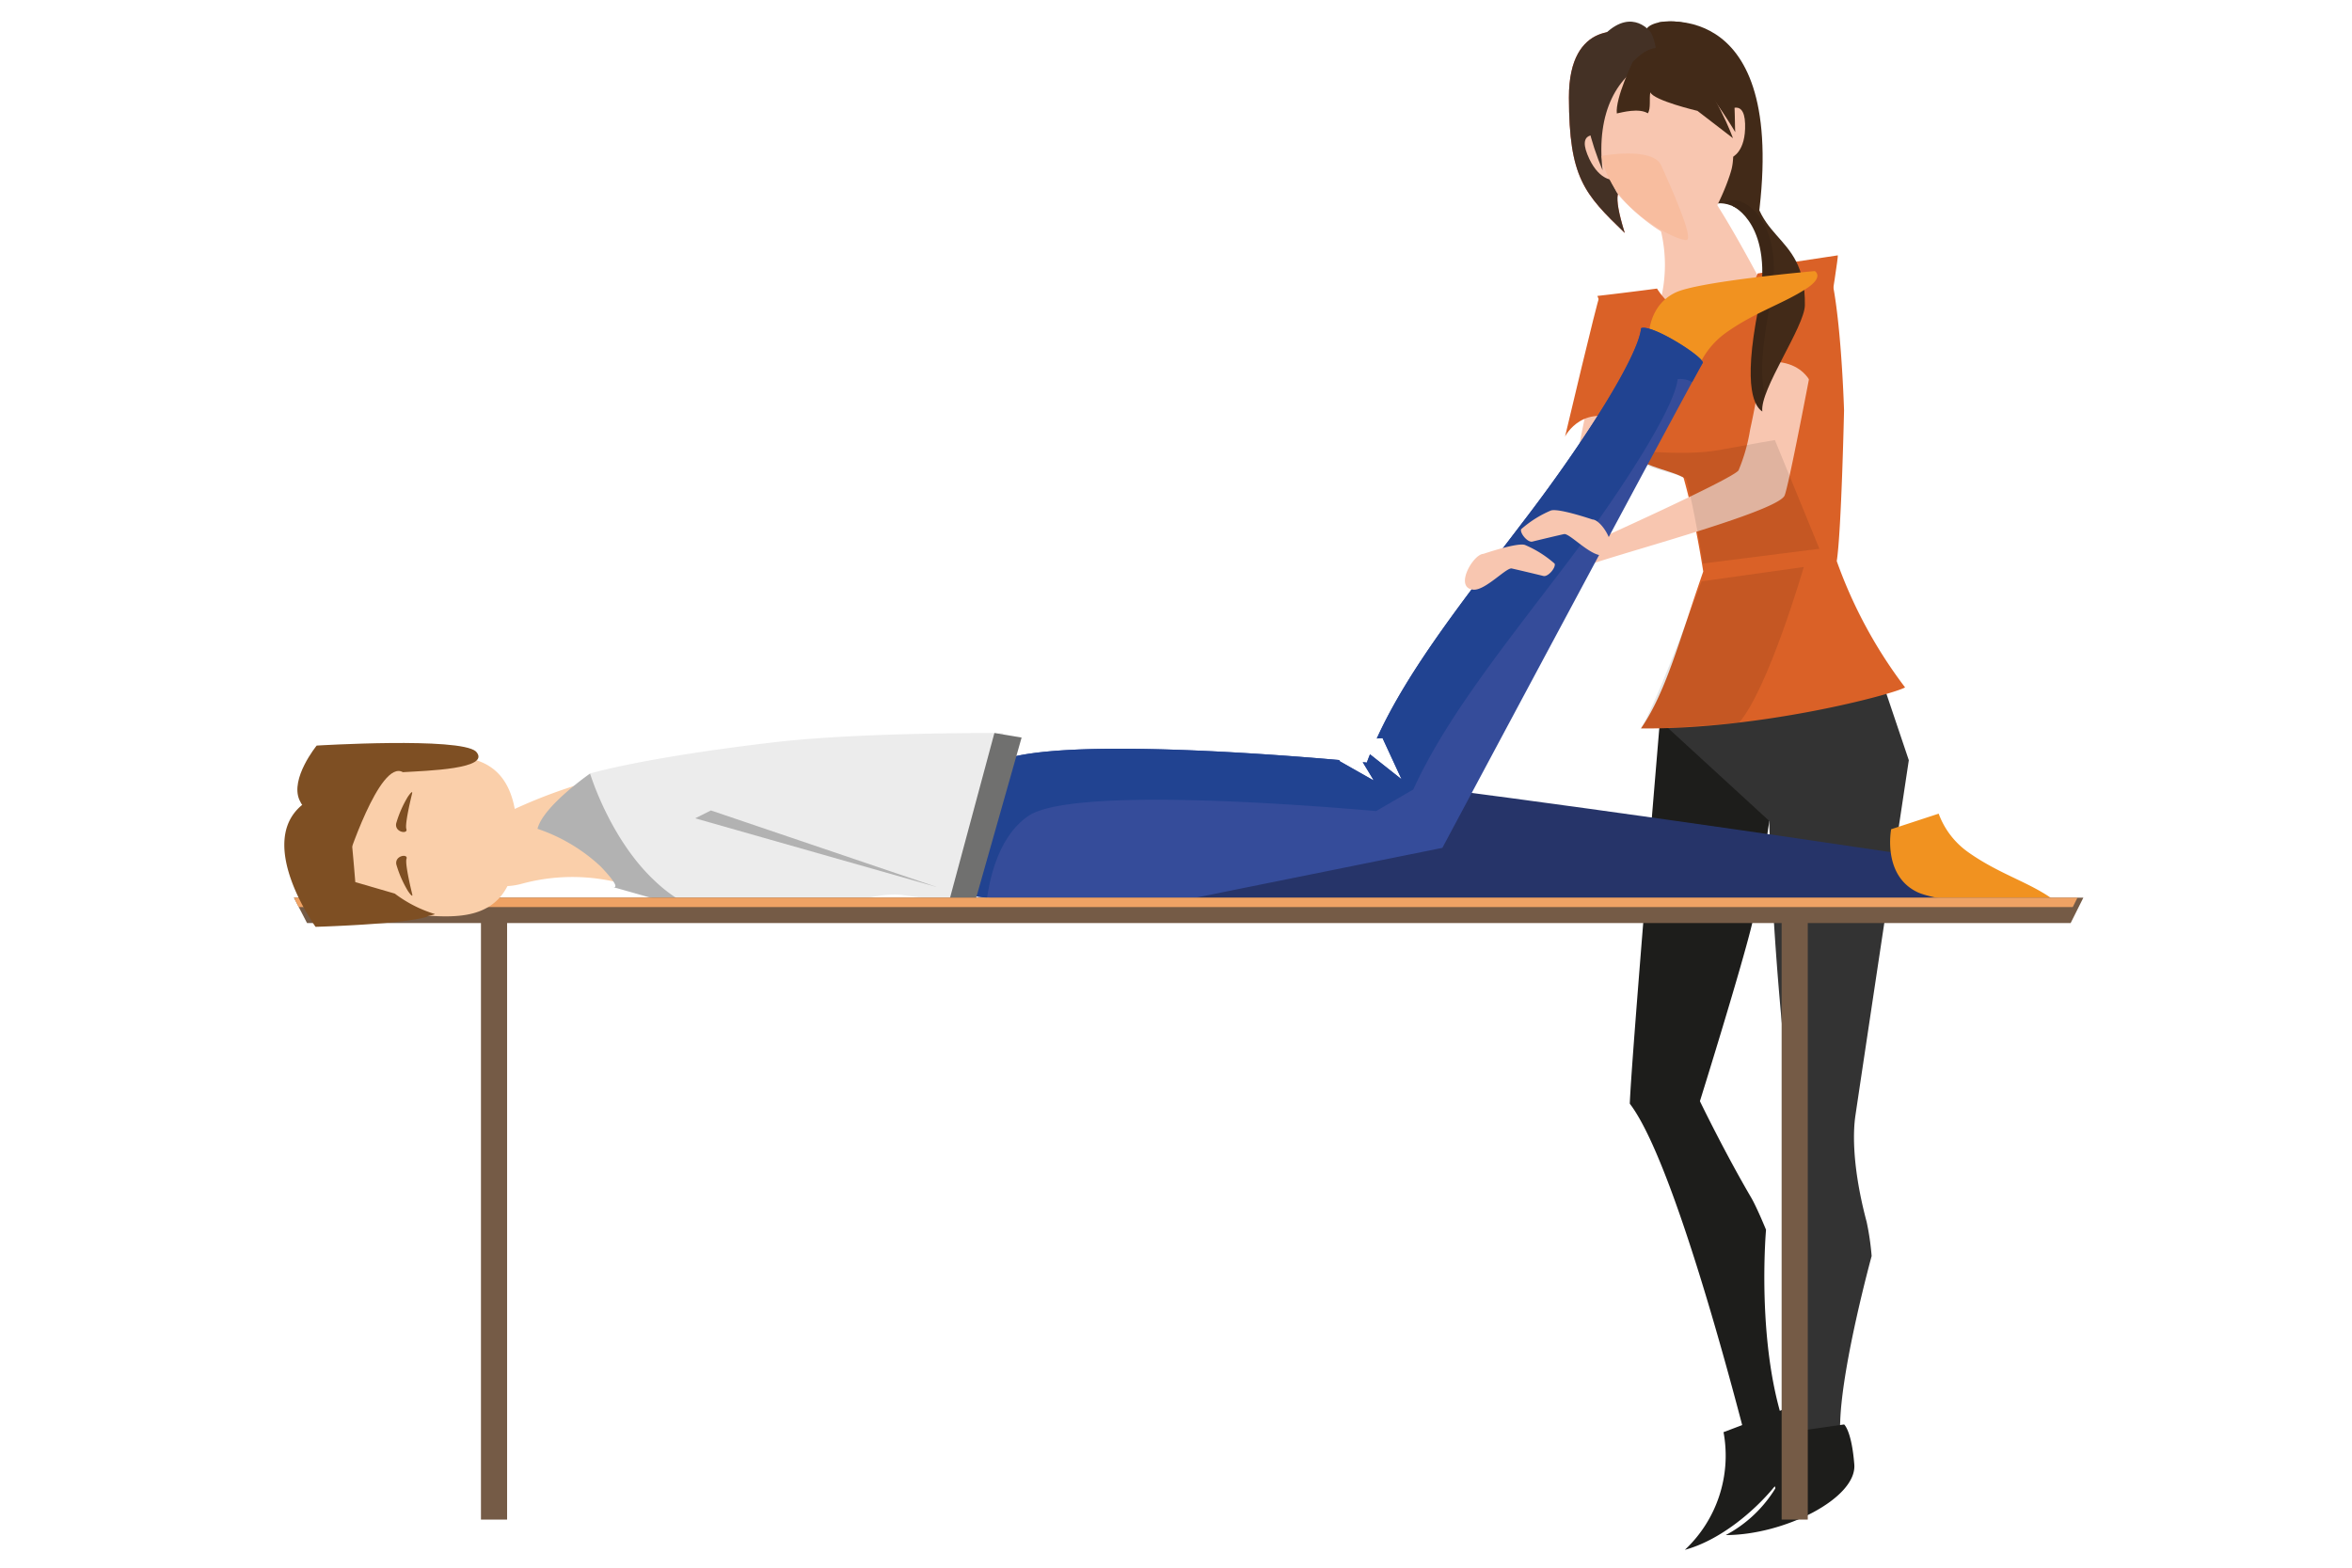 <svg id="Layer_1" data-name="Layer 1" xmlns="http://www.w3.org/2000/svg" width="300" height="200" viewBox="0 0 300 200"><defs><style>.cls-1{fill:#f8c6b0;}.cls-2{fill:#eb6749;}.cls-3{fill:#443125;}.cls-4{fill:#1d1d1b;}.cls-5{fill:#333;}.cls-6{fill:#422a18;}.cls-7{fill:#da6127;}.cls-8{fill:#010101;opacity:0.1;isolation:isolate;}.cls-9{fill:#f8bd9f;}.cls-10{fill:#263469;}.cls-11{fill:#facfaa;}.cls-12{fill:#f19220;}.cls-13{fill:#354c9a;}.cls-14{fill:#214391;}.cls-15{fill:#ececec;}.cls-16{fill:#b2b2b2;}.cls-17{fill:#70706f;}.cls-18{fill:#755b46;}.cls-19{fill:#efa264;}.cls-20{fill:#7e4f23;}</style></defs><path class="cls-1" d="M208.536,50.264a95.826,95.826,0,0,0-2.599,10.886,24.279,24.279,0,0,0-.635,5.106c.289,1.451-5.285,4.353-5.285,4.353a4.057,4.057,0,0,1,.008,3.442c-2.2-3.129-.355-5.961-.248-8.194S205.29,38.165,205.29,38.165C206.642,38.342,209.75,46.812,208.536,50.264Z"/><path class="cls-2" d="M210.233,26.933s-6.236-7.636-2.996,2.783c-5.19-5.01-7.094-7.056-7.119-17.258s7.378-8.321,7.378-8.321Z"/><path class="cls-3" d="M210.233,26.933s-6.236-7.636-2.996,2.783c-5.19-5.01-7.094-7.056-7.119-17.258s7.378-8.321,7.378-8.321Z"/><path class="cls-4" d="M211.869,90.243s-3.79,44.872-3.987,50.562c6.705,8.738,16.567,49.797,16.567,49.797a24.367,24.367,0,0,0,5.173-4.154c-6.051-10.518-4.363-29.56-4.363-29.56s-1.169-2.862-1.894-4.1c-3.416-5.832-6.538-12.302-6.538-12.302s5.492-17.595,6.742-23.003c1.443-6.247,2.078-14.633,3.514-20.221C225.505,90.337,211.869,90.243,211.869,90.243Z"/><path class="cls-5" d="M238.935,83.525l4.536,13.46s-6.716,44.57-6.847,45.591-.63,5.428,1.47,13.316a33.927,33.927,0,0,1,.636,4.345s-3.741,13.638-4.008,21.05c-.282,7.852-.233,8.519-.233,8.519s-1.528,1.328-4.683.478c-.592-14.668-1.095-45.368-1.404-49.21a413.087,413.087,0,0,1-2.92-52.942Z"/><polygon class="cls-5" points="223.183 88.176 237.385 85.139 225.995 105.032 211.87 92.065 223.183 88.176"/><path class="cls-6" d="M217.894,26.951c.266-1.762,4.244-1.389,6.178,2.354,4.483-29.98-12.508-26.436-12.508-26.436S216.99,24.067,217.894,26.951Z"/><path class="cls-1" d="M216.014,22.175c2.366,1.841,8.811,14.181,8.811,14.181s-6.943,12.145-8.35,12.886-2.17-9.054-4.744-10.631a18.689,18.689,0,0,0-.348-10.782C210.604,24.553,213.647,20.334,216.014,22.175Z"/><path class="cls-1" d="M205.705,22.942s-1.907.096-3.24-3.251,1.856-2.319,1.856-2.319Z"/><path class="cls-1" d="M220.886,21.491c-.394,1.701-3.027,8.56-5.731,9.125-2.318.483-7.802-4.362-8.937-6.066a22.568,22.568,0,0,1-2.665-7.63c-1.207-5.793,1.565-11.273,6.194-12.238s9.36,2.949,10.568,8.743C221.074,17.061,221.28,19.79,220.886,21.491Z"/><path class="cls-1" d="M220.917,20.065s1.788-.675,1.672-4.276-2.628-1.385-2.628-1.385Z"/><path class="cls-6" d="M214.284,8.027c1.8.901,5.034,5.464,7.047,8.826-.134-2.101.251-7.527-2.19-11.182s-8.203-3.393-9.11-1.996a4.043,4.043,0,0,0-.125,3.316A13.136,13.136,0,0,1,214.284,8.027Z"/><path class="cls-3" d="M210.452,7.684c-4.074,1.858-6.909,6.478-6.042,14.035-3.246-7.718-3.167-14.078.364-17.434s5.817-.122,5.817-.122S212.019,6.969,210.452,7.684Z"/><path class="cls-7" d="M217.25,72.909c-3.143,9.073-4.787,15.441-7.943,20.016,15.227.166,32.145-4.33,33.688-5.228a59.684,59.684,0,0,1-8.715-16.112c.592-3.773.93-19.227.93-19.227s-.461-15.803-2.433-19.443a58.401,58.401,0,0,1-8.588,1.976c-1.595,4.393-7.782,4.684-7.782,4.684s-2.462,1.236-5.056-2.76c-4.367.575-7.605.94-7.605.94C209.571,51.904,213.675,50.529,217.25,72.909Z"/><path class="cls-7" d="M216.898,63.248c-1.71-3.748-5.334-2.37-10.261-5.969,1.052-2.498,1.245-13.66,1.245-13.66C210.906,43.728,218.607,66.996,216.898,63.248Z"/><path class="cls-1" d="M225.098,42.882a96.635,96.635,0,0,1-1.866,11.917,22.698,22.698,0,0,1-1.481,5.213c-.906,1.179-19.045,9.316-19.045,9.316a3.559,3.559,0,0,0-1.449,3.233c3.588-1.528,25.558-7.201,26.382-9.371s5.886-29.605,5.886-29.605C232.05,32.881,225.285,38.852,225.098,42.882Z"/><path class="cls-8" d="M215.066,61.11c.948,3.269,2.158,10.778,2.158,10.778L232.065,70.01,226.39,56.144s-2.388.395-7.121,1.272-12.631-.136-12.631-.136C210.229,60.289,213.278,59.99,215.066,61.11Z"/><path class="cls-7" d="M228.21,33.516s-9.969,13.449-3.48,12.697,6.866,4.514,6.866,4.514,2.916-17.681,2.821-18.151"/><path class="cls-7" d="M209.381,41.112s4.018,16.252-1.68,13.057-8.075,1.521-8.075,1.521,4.12-17.44,4.389-17.837"/><path class="cls-8" d="M217.037,74.165c-2.431,6.615-6.077,16.034-7.729,18.759,1.578.085,7.097-.226,12.517-.741,3.74-4.305,8.252-19.849,8.252-19.849Z"/><path class="cls-6" d="M223.569,20.083c-.974,11.276,6.79,8.844,6.645,18.861-.039,2.732-5.785,10.823-5.428,13.553-.826-.558-2.593-2.598-.489-13.212s-3.258-12.977-3.258-12.977C220.673,24.939,223.892,16.341,223.569,20.083Z"/><path class="cls-8" d="M225.154,50.419a4.925,4.925,0,0,0-.381,2.078c-.826-.558-2.594-2.598-.49-13.212s-3.258-12.977-3.258-12.977h0a4.21,4.21,0,0,0-1.33-.358,2.729,2.729,0,0,1,2.809-.012h0s5.362,2.363,3.259,12.977C224.468,45.445,224.639,48.728,225.154,50.419Z"/><path class="cls-9" d="M215.154,30.616c.905-.283-2.172-7.081-3.264-9.513s-7.621-1.215-7.621-1.215C205.464,26.89,214.249,30.899,215.154,30.616Z"/><path class="cls-6" d="M215.29,8.018c3.549,3.486,5.75,9.61,5.75,9.61l-4.528-3.485s-5.592-1.319-6.013-2.373c-.16.839.094,2.062-.314,2.684-1.153-.7-3.25-.128-3.958.019-.21-1.971,2.048-6.605,2.048-6.605C209.617,6.582,211.741,4.533,215.29,8.018Z"/><path class="cls-4" d="M228.017,194.165l-1.643-4.551c-2.626,3.224-7.029,6.903-11.466,8.107a16.469,16.469,0,0,0,4.93-15.01l7.639-2.903s.69.755,1.317,5.052a2.019,2.019,0,0,1-.067.76,53.929,53.929,0,0,1,1.44,7.961Z"/><path class="cls-4" d="M235.219,181.726s.953.77,1.298,5.099-8.966,9.014-16.395,9.014a16.471,16.471,0,0,0,8.688-13.196Z"/><path class="cls-10" d="M247.678,115.056l-107.881.392-13.855-4.561s2.143-11.752,8.633-14.527c6.67-2.853,111.222,13.053,111.222,13.053Z"/><path class="cls-11" d="M66.648,112.722c-6.301,1.784-11.053-4.05-6.771-6.498A65.55,65.55,0,0,1,74.084,100l6.622,13.121A24.569,24.569,0,0,0,66.648,112.722Z"/><path class="cls-12" d="M230.391,36.827c-2.96,1.93-6.507,2.979-10.193,5.589a10.396,10.396,0,0,0-3.766,4.916l-6.059-1.987s-1.158-5.879,3.348-8.027c3.025-1.442,17.758-2.736,17.758-2.736S232.722,35.308,230.391,36.827Z"/><path class="cls-13" d="M217.205,46.264c-.108-.886-6.562-4.947-7.879-4.397-.376,3.688-7.338,14.537-14.363,23.786-7.836,10.316-15.247,19.526-19.353,28.56l.737-.043,2.427,5.248-4.029-3.185q-.211.528-.406,1.055a1.87,1.87,0,0,1,.236.266l-.236-.266s-.182-.019-.521-.051l1.42,2.345-4.421-2.507.051-.108c-10.088-.886-39.03-3.059-44.37.629-6.313,4.361-5.556,16.285-5.556,16.285l20.926,2.789,42.108-8.503S215.507,49.148,217.205,46.264Z"/><path class="cls-14" d="M215.838,48.742c.718-1.321,1.195-2.186,1.367-2.478-.108-.886-6.562-4.947-7.879-4.397-.377,3.688-7.338,14.537-14.363,23.786-7.836,10.316-15.247,19.526-19.353,28.56l.737-.043,2.427,5.248-4.029-3.185q-.211.528-.406,1.055a1.87,1.87,0,0,1,.236.266l-.236-.266s-.182-.019-.521-.051l1.42,2.345-4.421-2.507.051-.108c-10.088-.886-39.03-3.059-44.37.629-6.313,4.361-5.556,16.285-5.556,16.285l4.962.662c.536-3.665,1.894-8.12,5.25-10.438,5.34-3.688,34.282-1.514,44.37-.629l4.742-2.755c4.106-9.034,11.517-18.244,19.353-28.559,7.026-9.248,13.987-20.098,14.363-23.785A3.06,3.06,0,0,1,215.838,48.742Z"/><path class="cls-15" d="M120.716,115.536a22.956,22.956,0,0,0,3.219,1.091l4.048-23.106s-17.982-.147-29.302,1.183c-16.941,1.992-23.416,3.981-23.416,3.981l.522,8.499,11.014,9.738c-6.318-1.72,15.199.328,19.406-1.063,3.28-1.084,6.237-1.921,8.754-1.7l2.221.319a20.182,20.182,0,0,1,2.136.552Z"/><path class="cls-16" d="M77.977,113.107s1.819.781-1.36-2.563a22.114,22.114,0,0,0-8.057-4.806c.713-2.903,6.706-7.053,6.706-7.053s2.499,8.319,8.241,13.684a19.061,19.061,0,0,0,7.45,4.422Z"/><polygon class="cls-17" points="120.976 115.288 126.837 93.515 130.307 94.095 123.771 117.143 120.976 115.288"/><path class="cls-12" d="M261.239,114.309c-2.96-1.93-6.507-2.979-10.193-5.589a10.397,10.397,0,0,1-3.766-4.917l-6.06,1.987s-1.158,5.879,3.348,8.027c3.025,1.442,17.758,2.736,17.758,2.736S263.57,115.828,261.239,114.309Z"/><polygon class="cls-18" points="37.489 114.521 265.735 114.521 264.114 117.758 39.161 117.758 37.489 114.521"/><polygon class="cls-19" points="38.105 115.719 264.385 115.719 264.984 114.521 37.489 114.521 38.105 115.719"/><path class="cls-11" d="M65.948,106.69c.002,12.898-9.609,9.918-15.086,9.919a9.917,9.917,0,0,1-.002-19.835C56.337,96.774,65.947,93.792,65.948,106.69Z"/><path class="cls-20" d="M40.25,118.242s11.358-.327,14.252-1.3c-.261-.051,1.182-.285.934-.342a16.32,16.32,0,0,1-5.081-2.6l-5.037-1.466s-.652-8.242-.935-8.771c-.652-1.218-5.868-1.055-5.868-1.055C32.587,107.606,40.25,118.242,40.25,118.242Z"/><path class="cls-20" d="M38.196,102.067c-1.229-2.749,2.198-6.949,2.198-6.949s18.203-1.115,20.314.752c2.067,2.251-6.366,2.458-9.324,2.642-2.962-1.721-7.229,11.654-7.229,11.654S39,103.865,38.196,102.067Z"/><path class="cls-20" d="M52.02,101.651a14.131,14.131,0,0,0-1.487,3.398c-.215,1.159,1.533,1.395,1.3.719s.724-4.504.724-4.504C52.69,100.715,52.175,101.419,52.02,101.651Z"/><path class="cls-20" d="M52.038,113.678a14.128,14.128,0,0,1-1.486-3.398c-.215-1.159,1.533-1.395,1.3-.719s.724,4.504.724,4.504C52.708,114.614,52.193,113.91,52.038,113.678Z"/><path class="cls-1" d="M204.411,70.839c-1.514.152-4.228-2.847-4.912-2.701s-3.237.756-4.043.955c-.61.15-1.619-1.091-1.434-1.575a13.95,13.95,0,0,1,3.759-2.374c.904-.381,5.324,1.126,5.324,1.126C204.441,66.322,206.866,70.592,204.411,70.839Z"/><path class="cls-1" d="M187.907,75.227c1.514.152,4.228-2.847,4.912-2.701s3.237.756,4.043.955c.61.151,1.619-1.09,1.434-1.574a13.95,13.95,0,0,0-3.759-2.374c-.905-.381-5.325,1.126-5.325,1.126C187.878,70.711,185.453,74.981,187.907,75.227Z"/><polygon class="cls-16" points="88.673 104.398 119.521 113.175 90.679 103.394 88.673 104.398"/><rect class="cls-18" x="227.249" y="117.195" width="3.334" height="76.669"/><rect class="cls-18" x="61.347" y="117.195" width="3.334" height="76.669"/></svg>